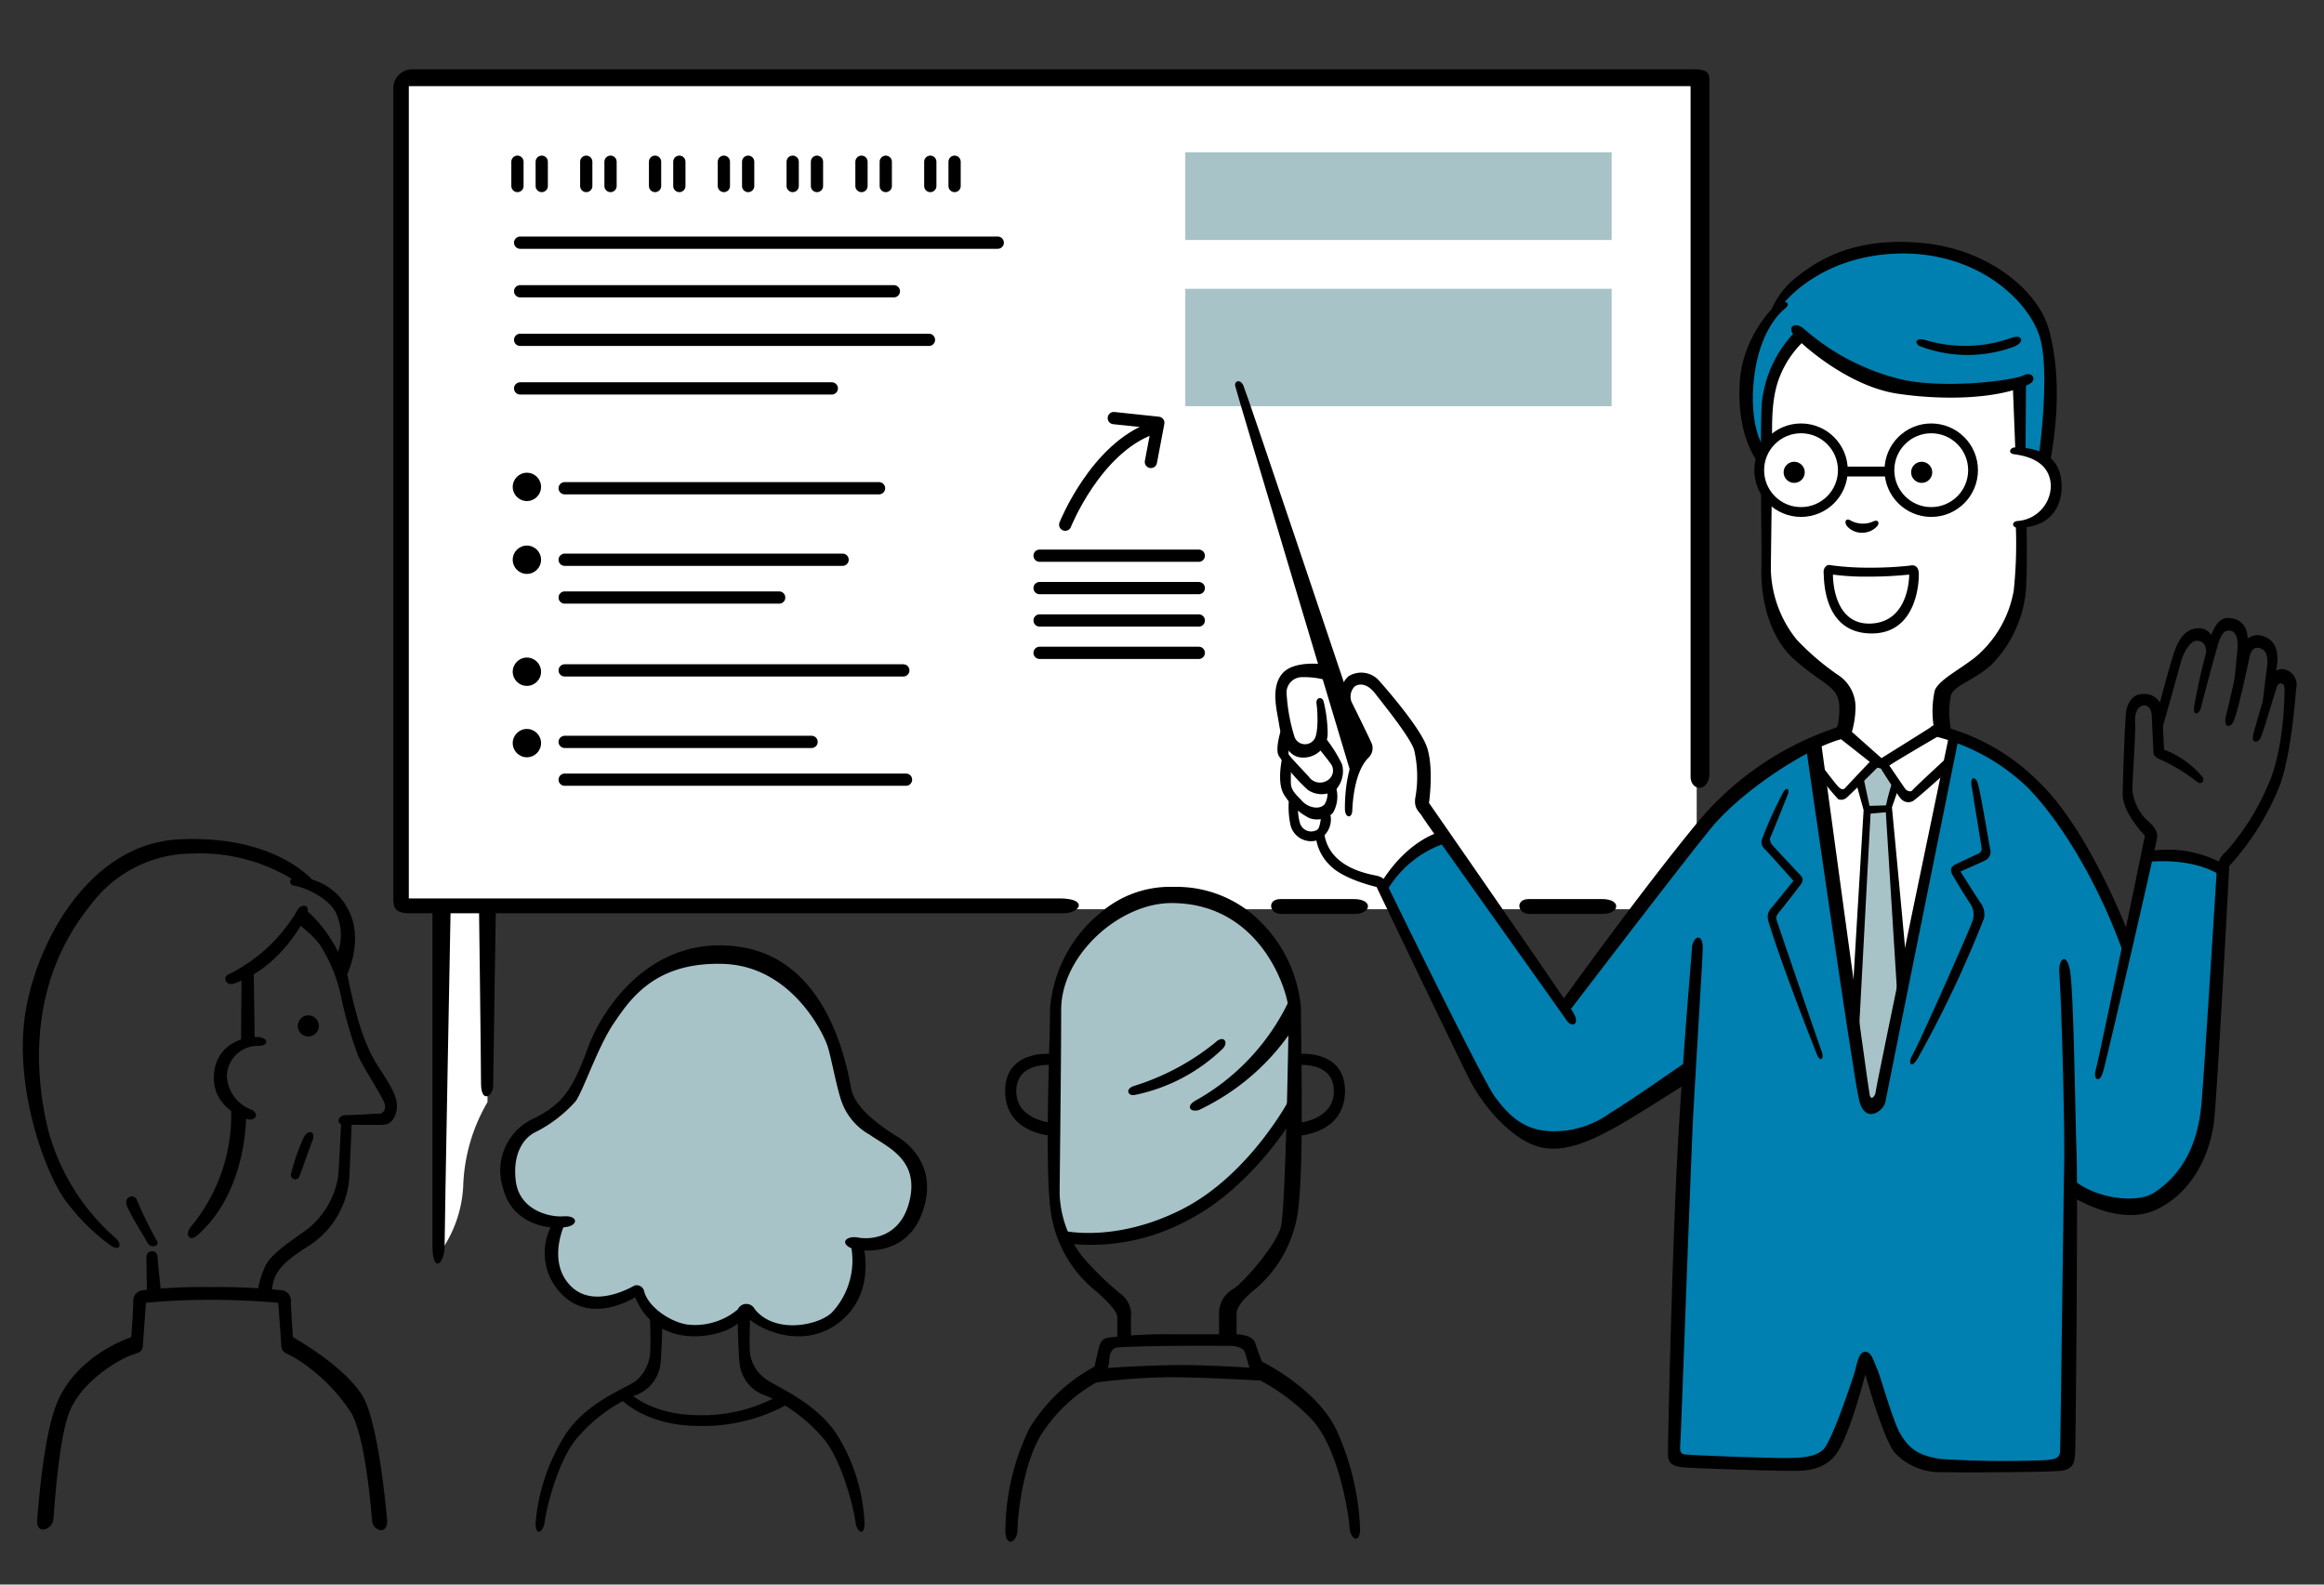 <svg xmlns="http://www.w3.org/2000/svg" viewBox="0 0 220 150"><rect x="0" y="0" width="220" height="150" fill="#333333" stroke="none"/><defs><style>.cls-1,.cls-6,.cls-7{fill:none;}.cls-2{fill:#0080b0;}.cls-3{fill:#a8c3c7;}.cls-4,.cls-5{fill:#fff;}.cls-5,.cls-6,.cls-7{stroke:#000;stroke-linecap:round;stroke-linejoin:round;}.cls-5,.cls-6{stroke-width:0.928px;}.cls-7{stroke-width:1.16px;}</style></defs><title>illust01</title><g id="レイヤー_2" data-name="レイヤー 2"><g id="レイヤー_1-2" data-name="レイヤー 1"><rect class="cls-1" width="220" height="150"/><path class="cls-2" d="M170.574,31.85s4.981,4.358,9.148,5.076,11.3-.622,11.3-.622l.048,6.178,2.73,1.2s.91-9.723-.67-13.507-8.478-6.992-13.507-6.561-8.669,1.676-11.5,5.891c-3.065,3.64-3.017,8.621-2.682,10.537a8.874,8.874,0,0,0,1.389,3.352l.335-5.6S168.083,33.813,170.574,31.85Z"/><path class="cls-3" d="M68.4,90.6c2.747.041,8.366,2.044,9.962,7.28s2.172,7.536,4.087,8.813,5.237,3.129,4.279,7.089-5.3,3.895-5.3,3.895.638,4.662-2.3,7.28-8.047-.064-8.366-.638c-1.149,2.49-7.855,3.065-10.409-1.725-4.6,1.405-9.2-.063-7.727-6.641-4.343-1.341-5.7-5.025-3.193-8.494.83-1.149,3.959-1.852,4.981-4.023s2.235-5.747,4.662-8.685S64.119,90.537,68.4,90.6Z"/><path class="cls-4" d="M160.612,7.327H38v78.74h3.448v32.761a11.758,11.758,0,0,0,2.4-6.514,16.808,16.808,0,0,1,2.3-7.983V86.067h114.47Z"/><path class="cls-2" d="M185.07,69.783s-6.577,33.335-6.9,33.846-1.277,1.277-1.724.064-4.725-33.08-4.725-33.08-5.109,2.235-7.728,4.981-15.837,19.669-15.837,19.669L136.345,78.851s-4.534,3.385-5.492,5.3c1.724,4.087,9.962,20.627,10.792,21.33a8.109,8.109,0,0,0,6.833,2.107c3.449-.7,11.367-5.875,11.367-5.875L158.5,137.794a32.029,32.029,0,0,0,7.28.83c4.854.128,7.089.128,7.791-1.468s3.066-8.238,3.066-8.238,2.49,7.344,3.129,8.11a6.95,6.95,0,0,0,4.023,1.788c1.533.128,10.665,0,10.665,0s1.149-.447,1.213-1.15.32-24.969.32-24.969a13.056,13.056,0,0,0,5.811,1.213,8.827,8.827,0,0,0,7.088-6.769c.575-3.64,1.6-24.9,1.6-24.9s-4.917-1.98-7.28-1.086l-1.724,7.919s-4.088-8.749-7.344-12.9S185.07,69.783,185.07,69.783Z"/><path class="cls-4" d="M170.51,32.041c-.191-.064-3.448,3.129-3.257,8.047s-.064,13.921,0,14.815.256,5.045,3,7.089,4.47,2.618,4.6,3.7a26.559,26.559,0,0,1-.064,3.512l-3.065,1.405s4.47,32.5,4.47,32.952,1.405,1.66,1.788.064,7.088-33.846,7.088-33.846l-1.468-.639s-.256-3.576.127-4.023,4.981-1.724,6.45-5.939a28.948,28.948,0,0,0,1.15-9.579s3.384-.511,3.32-3.768-3.576-3.353-3.576-3.353l-.048-6.178s-8.254,1.038-11.894.335S170.51,32.041,170.51,32.041Z"/><path class="cls-3" d="M177.535,72.337,176,74.125l.766,2.682-1.277,20.947.958,6.577s1.533.575,1.724-.7,2.236-10.665,2.236-10.665l-1.6-16.54.7-2.043-1.342-1.916Z"/><path class="cls-3" d="M100.647,117.3a17.9,17.9,0,0,0,10.409-1.724c5.237-2.682,11.112-9.835,11.431-10.92.128-2.3.064-9.452.064-9.452s-2.3-10.281-10.92-10.281S100.2,92.134,99.817,95.966s-.192,17.5-.192,17.5S100.391,116.529,100.647,117.3Z"/><rect class="cls-3" x="112.206" y="14.416" width="40.36" height="8.302"/><rect class="cls-3" x="112.206" y="27.339" width="40.36" height="11.112"/><path d="M169.76,31.658c.556.787,5.125,4.885,9.818,5.6,4.058.621,9.39.589,12.453-.862.91-.431.335-1.294-.479-.862s-7.023,1.305-11.351.431a21.656,21.656,0,0,1-9.435-4.838C170,30.461,169.185,30.844,169.76,31.658Z"/><polygon points="190.546 36.639 190.786 42.722 191.744 42.722 191.792 36.016 190.546 36.639"/><path d="M191.009,49.954c3.034,0,4.085-1.91,4.151-3.672.128-3.385-2.553-3.927-4.406-3.927-.479,0-.7.542-.128.638s3.417.351,3.513,2.97a3.37,3.37,0,0,1-3.13,3.352C190.371,49.379,190.467,49.954,191.009,49.954Z"/><path d="M173.544,69.5s.609-.446.574-2.586c-.032-1.98-1.532-2.044-4.278-4.5-2.818-2.523-3.161-6.865-3.1-8.557s-.159-11.687.032-15.614a11.3,11.3,0,0,1,3.1-6.77l.8.894a9.434,9.434,0,0,0-2.267,3.481c-.8,2.171-.639,4.662-.639,6.833s-.128,9.962-.128,11.3a11.025,11.025,0,0,0,2.427,6.546A24.056,24.056,0,0,0,174.15,64a3.619,3.619,0,0,1,1.5,3,8.735,8.735,0,0,1-.479,2.714Z"/><path d="M183.059,68.793a9.092,9.092,0,0,1,.1-3.449c.447-1.021,2.24-1.883,3.831-3.129a10.616,10.616,0,0,0,3.64-6.322,42.166,42.166,0,0,0,.192-6.194l1.022-.032s.095,3.831-.064,6.258a11.5,11.5,0,0,1-3.289,7.025c-1.724,1.532-3.411,1.87-3.8,2.841a8.1,8.1,0,0,0,.032,3.417Z"/><path d="M166.806,42.1s-1.245-2.011-.766-6.29,2.355-6.143,2.906-6.578c.606-.479.223-.862-.543-.511s-3.449,3.449-3.7,7.312.67,6.482,2.043,8.207Z"/><path d="M193.021,42.993s1.086-7.759.064-11.112S187.274,23.835,179.77,24s-10.952,4.757-10.952,4.757l-1.309.99a8,8,0,0,1,2.682-3.608c2.107-1.66,5.556-3.736,11.846-3.129s10.836,4.53,11.878,8.046c.511,1.725,1.405,6,.16,12.645Z"/><path d="M181.686,32.744a12.664,12.664,0,0,0,8.908.095c1.152-.427.862-1.277-.255-.83a13.084,13.084,0,0,1-8.142.16C181.426,31.953,181.175,32.424,181.686,32.744Z"/><path d="M201.451,88.27s-3.736-9.8-8.494-14.3a20,20,0,0,0-9.419-5.3.749.749,0,0,0-.8.192c-.127.1-4.629,2.905-4.629,2.905s-2.874-2.554-3.13-2.778-.606-.383-1.468,0a28.967,28.967,0,0,0-12.8,8.845c-5.413,6.562-12.836,16.907-12.836,16.907l.622,1.054s12.012-15.724,13.794-17.769c2.922-3.353,8.765-7.185,11.99-8.047,0,0,2.235,1.756,3,2.363a1.088,1.088,0,0,0,1.469.192c.575-.415,4.63-2.778,4.63-2.778A19.408,19.408,0,0,1,192,74.6c3.576,3.7,6.993,9.9,9,15.614Z"/><path d="M199.088,101.458c.371-1.249,5.013-21.362,5.109-22.16s-.575-1.309-1.086-1.788a4.692,4.692,0,0,1-1.245-2.618c-.032-.894.319-5.365.255-6.514s.415-1.6.862-1.6.671.447.7.862.159,3.193.159,3.513.219.577.639.734A16.163,16.163,0,0,1,207.964,74c.4.363.862-.1.479-.511a8.743,8.743,0,0,0-3.576-2.523s-.128-2.011-.16-3.384a1.694,1.694,0,0,0-1.82-1.884c-1.021-.032-1.532.926-1.628,1.724s-.287,5.843-.319,7.695,2.107,3.991,2.107,3.991-4.334,21.086-4.662,22.192C198.13,102.16,198.737,102.639,199.088,101.458Z"/><path d="M196.054,113.208s4.534,3,8.111,1.277,5.172-5.556,5.46-8.653,1.213-20.084,1.405-23.852a24.953,24.953,0,0,0,4.821-7.727c1.086-3.1,1.421-8.142,1.517-9.068a1.5,1.5,0,0,0-1.1-1.82c-.83-.192-1.405.606-1.532,1.149s-1.275,4.343-1.437,5.045c-.192.83.447.8.7.288s1.405-4.5,1.565-4.886.7-.415.7.256-.032,5.907-1.66,9.323a23.162,23.162,0,0,1-3.864,6.067,2.407,2.407,0,0,0-.894,1.852c-.064.894-1.245,20.116-1.469,22.255s-.922,5.921-4.518,8.222c-1.6,1.022-5.827.559-7.934-1.58Z"/><path d="M215.4,63.748c.575-2.347-.239-3.257-1.2-3.544a1.541,1.541,0,0,0-2.012,1.245c-.239.9-1.181,5.284-1.437,6.178-.287,1.006.144,1.389.575.863s1.517-5.828,1.644-6.371.384-.894.926-.766.863.607.7,1.852-.447,3.64-.447,3.64Z"/><path d="M212.722,61.13c.287-1.916-.734-2.523-1.565-2.619s-1.277.32-1.788,1.469a55.936,55.936,0,0,0-1.66,6.9c-.128,1.022.511.671.639.128s1.532-5.875,1.756-6.418.447-.926.958-.894.862.543.734,1.884-.319,3.288-.319,3.288Z"/><path d="M209.433,60.4a1.282,1.282,0,0,0-1.213-.926c-.99-.032-1.788.575-2.331,2.076-.525,1.45-1.565,5.524-1.565,5.524a18.53,18.53,0,0,0,.16,2.618s1.715-6.059,1.948-6.961c.255-.99.926-2.075,1.5-2.075s.958.319.926,1.341Z"/><path d="M203.3,80.607a10.78,10.78,0,0,1,7.056,1.118l-.16,1.149s-2.235-1.724-6.992-1.277Z"/><path d="M148.925,95.838c-.852-1.395-13.65-19.829-13.65-19.829s.527-3.64-.3-5.556-3.864-5.4-4.5-6.1a2.262,2.262,0,0,0-2.842-.32,2.571,2.571,0,0,0-.511,3c.415,1.053,1.628,3.512,1.628,3.512s-1.436,1.788-1.436,6c0,.931.67.958.7.192s.191-3.672,1.533-5.014a1.232,1.232,0,0,0,.319-1.309c-.192-.479-1.756-3.64-1.916-3.959a1.362,1.362,0,0,1,.287-1.469c.448-.319,1.214-.287,1.948.671s3.417,4.246,3.7,5.4a11.316,11.316,0,0,1,.128,4.279c-.256,1.213.351,1.468.638,1.979s13.124,18.488,13.635,19.254S149.628,96.987,148.925,95.838Z"/><path d="M127.277,64.77s-9.292-27.684-9.579-28.291-.863-.447-.767.064,11.016,36.88,11.016,36.88l1.182-2.81L127.4,66.079Z"/><path d="M125.3,62.886s-2.842-.415-3.928.894-.51,3.416-.319,4.6c.132.81.479,3.161,2.076,3.321a2.3,2.3,0,0,0,2.554-2.363A13.5,13.5,0,0,0,125.3,66.4c-.16-.511-.766-.383-.671.224s.224,2.873-.255,3.416a1.058,1.058,0,0,1-1.82-.255,17.144,17.144,0,0,1-.766-4.247,1.471,1.471,0,0,1,1.532-1.437,7.571,7.571,0,0,1,2.235.288Z"/><path d="M121.306,68.953s-.639,1.915-.256,2.586a16.8,16.8,0,0,0,2.746,3.225,2.3,2.3,0,0,0,2.682-.032,2.615,2.615,0,0,0,.575-2.363,13.434,13.434,0,0,0-1.66-2.618l-.639.99s1.022,1.245,1.309,1.692a1.091,1.091,0,0,1-.447,1.469,1.291,1.291,0,0,1-1.724-.383c-.607-.671-1.852-1.948-1.916-2.14a4.349,4.349,0,0,1,.16-1.085Z"/><path d="M121.4,71.635s-.574,2.363.128,3.544a5.985,5.985,0,0,0,2.427,2.267,2.114,2.114,0,0,0,2.235-.511,3.081,3.081,0,0,0,.223-2.586l-.83.223a1.949,1.949,0,0,1-.191,1.565c-.479.543-1.565.351-2.2-.383-.357-.411-.958-.862-.99-1.565a12.538,12.538,0,0,1,.032-1.437Z"/><path d="M122.04,75.466a7.973,7.973,0,0,0,.128,2.651,2,2,0,0,0,2.49,1.436,2.149,2.149,0,0,0,1.246-2.586,4.066,4.066,0,0,1-.831.128s-.063,1.181-.351,1.437a1.11,1.11,0,0,1-1.66-.607,4.806,4.806,0,0,1-.16-1.852Z"/><path d="M124.563,79.234a4.441,4.441,0,0,0,1.309,2.65c1.277,1.373,4.438,2.076,4.438,2.076s7.472,15.582,8.749,18.136,3.991,5.716,6.577,6.45,5.461-.862,7.089-1.724,7.152-4.407,7.152-4.407V100.34s-5.715,3.991-7.439,5.013a9.058,9.058,0,0,1-5.748,1.724c-2.618-.127-4.023-1.692-5.2-3.289s-10.027-19.732-10.027-19.732c-.255-.511-.287-.99-1.245-1.182s-4.662-.894-4.885-4.279Z"/><path d="M136.217,78.787c-.128.032-2.938.8-5.364,4.6l.351,1.086a10.1,10.1,0,0,1,5.46-4.6Z"/><path d="M172.346,69.926s4.5,33.1,4.646,33.719.575.048.575-.336,6.945-33.718,6.945-33.718l.91.24s-6.8,33.67-6.945,34.484-1.916,2.2-2.491-.191-5.029-33.479-5.029-33.479Z"/><path d="M172.266,73.519a22.85,22.85,0,0,0,1.756,2.139.783.783,0,0,0,.8-.16c.287-.223,3.065-3,3.065-3s1.788,2.842,2.076,3.129a.929.929,0,0,0,1.085.223c.383-.191,3.257-2.809,3.257-2.809l.128-1.437s-3.225,2.969-3.385,3.193-.543.064-.67-.1-1.788-2.618-1.788-2.618l-1.246-.32s-2.49,2.619-2.65,2.81-.351.224-.671-.1-1.756-2.235-1.756-2.235Z"/><polygon points="175.683 74.029 176.417 76.68 175.3 95.359 175.938 98.36 177.088 76.807 176.385 73.519 175.683 74.029"/><path d="M179.163,73.966a19.4,19.4,0,0,0-.67,2.49l1.117,17.849s.8-3.576.83-3.48-1.341-14.4-1.341-14.4l.575-1.66Z"/><polygon points="176.705 76.296 178.684 76.233 178.748 76.871 176.896 77.031 176.705 76.296"/><path d="M187.242,74.189c.237.779,1.085,5.843,1.149,6.163a.9.9,0,0,1-.447,1.085c-.359.185-2.355,1.062-2.355,1.062s1.557,2.483,1.876,2.93a1.869,1.869,0,0,1,.351,1.5,107.77,107.77,0,0,1-6.29,13.283c-.58,1-.99.479-.447-.415s5.4-11.846,5.556-12.389a1.845,1.845,0,0,0-.16-1.916c-.574-.862-1.46-2.355-1.628-2.65-.264-.463-.224-.766.287-1.022s2.171-1.021,2.171-1.021a.494.494,0,0,0,.288-.511c-.032-.224-.906-5.59-.958-5.939C186.507,73.487,187.018,73.455,187.242,74.189Z"/><path d="M168.85,74.923a38.453,38.453,0,0,0-2.044,4.5.86.86,0,0,0,.256.958c.223.191,2.714,3,2.714,3s-1.788,2.2-2.044,2.523a1.214,1.214,0,0,0-.367,1.141c.12.527,1.341,4.43,4.6,12.692.365.927.742.479.479-.215s-4.167-12.118-4.239-12.357-.12-.407.192-.791,1.628-2.035,1.8-2.3.742-.694.263-1.2c-.5-.529-2.658-2.826-2.754-2.969s-.215-.455-.119-.623,1.556-3.808,1.676-4.143S169.209,74.413,168.85,74.923Z"/><path d="M194.937,92.038c-.085-1.084.606-2.011.99-.319s.511,13.682.654,17.53c.127,3.387-.08,27.619-.143,28.417s-.192,1.342-1.15,1.533-10.313.192-11.527.16a5.864,5.864,0,0,1-4.406-1.852c-1.15-1.469-2.778-7.408-2.778-7.408s-1.405,5.556-2.682,7.44-3.576,1.692-4.726,1.692-9-.223-9.994-.351-1.245-.479-1.277-1.15.415-20.627.99-30.27,1.213-16.539,1.277-17.689,1.085-1.6,1.022.128-.7,11.942-.9,15.646-1.149,30.142-1.213,30.972-.032,1.054.351,1.149,7.791.352,9.228.352,3.225.032,4.023-.894,2.491-5.971,2.81-6.961.415-2.171,1.054-2.2.83.926,1.149,1.6,1.533,5.077,2.2,6.163,1.405,2.107,3.991,2.394a94.185,94.185,0,0,0,9.8.1c.574-.064,1.309-.064,1.341-.862s.319-23.82.383-27.2S195.16,94.88,194.937,92.038Z"/><path d="M161.825,73.167V7.71c0-.766-.128-1.149-1.533-1.149H38.957a1.789,1.789,0,0,0-1.724,1.852v76.7c0,.958.32,1.341,1.6,1.341h61.817c1.6,0,2.442-1.405-.383-1.405H38.7V8.157H160.037v65.33C160.037,74.955,161.825,75.019,161.825,73.167Z"/><path d="M121.274,86.514h6.96c1.6,0,1.789-1.405-.063-1.405H121.21C119.933,85.109,120.124,86.514,121.274,86.514Z"/><path d="M144.774,86.514h6.961c1.6,0,1.788-1.405-.064-1.405h-6.96C143.433,85.109,143.625,86.514,144.774,86.514Z"/><path d="M105.772,126.874v-2.2c0-.511-.879-1.437-1.964-2.4a11.758,11.758,0,0,1-4.343-7.615c-.622-4.455-.016-17.53-.064-19.206a13.071,13.071,0,0,1,4.838-9.1,10.067,10.067,0,0,1,6.261-2.4h.971a11.21,11.21,0,0,1,6.849,2.4,13.071,13.071,0,0,1,4.838,9.1c-.048,1.676.335,14.751-.288,19.206a11.758,11.758,0,0,1-4.342,7.615c-1.086.958-1.469,1.6-1.469,2.107v2.252H115.4v-2.108a2.679,2.679,0,0,1,1.388-2.538c.939-.606,3.976-4.071,4.455-5.8s.718-18.583.766-20.307-2.49-10.394-11.112-10.394c-4.933,0-10.441,4.934-10.441,10.106,0,5.556-.144,15.9-.144,17.482a10.261,10.261,0,0,0,2.2,5.939,28.731,28.731,0,0,0,3.544,3.449,2.421,2.421,0,0,1,1.006,2.251v2.155Z"/><path d="M122.631,99.813c1.006-.191,4.693-.144,4.693,3.449,0,3.927-4.071,4.262-4.645,4.262v-1.2s3.592-.192,3.592-3.018-3.305-2.49-3.449-2.49Z"/><path d="M99.845,99.813c-1-.191-4.693-.144-4.693,3.449,0,3.927,4.071,4.262,4.645,4.262v-1.2s-3.592-.192-3.592-3.018,3.305-2.49,3.449-2.49Z"/><path d="M101.174,117.726a19.263,19.263,0,0,0,11.063-2.107c6.083-3.018,10.011-9.532,10.011-9.532l-.144-2.107s-3.784,7.232-10.2,10.489-11.351,2.012-11.351,2.012Z"/><path d="M122.152,94.449a21.222,21.222,0,0,1-8.957,9.723c-.946.512-.574,1.149.288.91a21.91,21.91,0,0,0,9.052-7.9Z"/><path d="M115.734,99.286a16.794,16.794,0,0,1-8.286,4.359c-.7.153-.978-.593-.048-.862a23.023,23.023,0,0,0,7.615-4.071C115.83,97.9,116.356,98.664,115.734,99.286Z"/><path d="M105.005,128.694c.048-.431.144-1.1.862-1.149,3.066-.192,9.1-.144,10.442-.144s1.532.527,1.58.718.623,2.156.623,2.156a19.622,19.622,0,0,1,5.6,4.023c2.635,2.73,3.593,9.244,3.641,10.3s.957,1.629,1,.192a24.731,24.731,0,0,0-2.011-8.909c-1.677-4.262-7.28-6.992-7.28-6.992s-.384-.958-.623-1.725-1.437-.862-1.964-.862h-6.13a43.323,43.323,0,0,0-5.891.336c-.575.095-.767.622-.863,1.053s-.383,1.677-.383,1.677a16.331,16.331,0,0,0-6.13,5.795,22.2,22.2,0,0,0-2.3,9.914c.095,1.437,1.149.91,1.149-.335s.545-6.636,2.539-9.387a14.743,14.743,0,0,1,5.124-4.6A2.683,2.683,0,0,0,105.005,128.694Z"/><path d="M102.9,130.993a57.484,57.484,0,0,1,8.286-.623c4.023.048,9.2.384,9.2.384l-1.485-1.246s-4.692-.323-7.568-.287c-3.783.048-7.28.335-7.28.335Z"/><path d="M80.387,118.061c.714.436,5.173,1.054,6.8-2.969s-.575-6.466-2.2-7.472c-1.3-.8-4.023-2.586-4.406-4.55S78.519,91,70.185,89.659s-13.075,5.6-14.512,9.484-2.3,5.268-4.981,6.657a5.423,5.423,0,0,0-3.065,6.7c.766,3.114,3.924,4.007,6.034,3.64,1.1-.191,1.054-1.1-.335-1s-4.167-.623-4.5-3.353.862-4.167,1.916-4.646a12.805,12.805,0,0,0,3.736-2.874c.718-.958,2.107-5.172,3.64-7.423s3.879-5.8,10.345-5.6,9.531,6.609,9.914,7.9.863,4.023,1.341,5.268a5.846,5.846,0,0,0,2.635,3.018c1.628,1.149,4.6,2.3,3.783,6.082s-3.879,3.832-4.885,3.64S79.525,117.534,80.387,118.061Z"/><path d="M52.272,115.906a5.516,5.516,0,0,0,1.341,6.993c2.778,2.3,6.514-.1,6.514-.1,2.3,5.652,9.579,3.64,10.489,1.724.623,1.006,5.173,3.5,8.813.671s2.251-7.472,2.251-7.472l-1.2-.144a7.2,7.2,0,0,1-1.708,6.642c-1.142,1.194-5.381,2.171-7.344-.319a.882.882,0,0,0-1.581.047,6.312,6.312,0,0,1-4.79,1.437c-1.666-.266-3.669-1.668-4.071-3.113a.717.717,0,0,0-.926-.575c-.255.128-3.9,2.3-6.1-.032s-.479-5.843-.479-5.843Z"/><path d="M71.015,124.479s-.095,2.459-.031,3.481a3.553,3.553,0,0,0,1.468,2.554c.862.7,5.077,2.283,7.025,5.7a17.235,17.235,0,0,1,2.363,7.966c0,1.373-.767.8-.862-.127s-1.246-6.035-3.257-8.143a15.029,15.029,0,0,0-5.141-3.767,3.6,3.6,0,0,1-2.522-2.778c-.16-.735-.224-4.407-.224-4.407l.543-.958Z"/><path d="M61.519,124.479s.1,2.459.032,3.481a3.794,3.794,0,0,1-1.341,2.746c-.862.7-4.981,2.075-6.929,5.492A18.456,18.456,0,0,0,50.7,144.18c0,1.373.766.8.862-.127s1.245-6.035,3.257-8.143a15.029,15.029,0,0,1,5.141-3.767,3.6,3.6,0,0,0,2.522-2.778c.16-.735.224-4.407.224-4.407l-.626-.415Z"/><path d="M58.658,132.334s2.3,2.65,7.536,2.65a16.553,16.553,0,0,0,8.462-2.107l-1.054-.7a14.91,14.91,0,0,1-7.408,1.789c-4.566,0-6.642-2.14-6.642-2.14Z"/><path d="M40.937,85.684v32.25c0,2.682,1.15,1.724,1.15.063s.574-32.185.574-32.185Z"/><path d="M45.344,85.812s.191,14.751.191,16.731,1.15,1.214,1.15.256S46.94,86,46.94,86Z"/><path d="M28.9,86.067a13.277,13.277,0,0,1,4.072,6.61c.766,3.831,1.628,6.418,2.777,8.19s1.773,2.778,1.821,3.688-.384,1.868-1.246,1.916-3.206-.018-3.592,0c-1.054.047-.766-.91,0-.91s2.97-.144,3.161-.144c.383,0,.734-.417.479-1.054-.287-.718-1.916-3.209-2.443-4.358a37.919,37.919,0,0,1-1.58-5.365,14.811,14.811,0,0,0-2.107-5.268,9.829,9.829,0,0,0-2.2-2.012Z"/><path d="M25.738,122.42c0-2.2,1.437-3.161,3.736-4.646a8.389,8.389,0,0,0,3.592-6.274c.1-2.012.24-5.413.24-5.413H32.3s-.192,4.263-.287,5.269A7.972,7.972,0,0,1,29,116.433c-2.059,1.437-3.405,2.416-3.879,3.4a9.083,9.083,0,0,0-.767,2.635Z"/><path d="M29.043,86.5c-.41,1.076-2.778,5.221-6.9,6.61-.777.262-1.2-.671-.335-.958a15.435,15.435,0,0,0,6.37-6.035C28.425,85.612,29.426,85.492,29.043,86.5Z"/><polygon points="22.865 92.389 22.817 98.759 24.11 98.424 24.014 91.527 22.865 92.389"/><path d="M24.589,98.185c-.758-.127-3.928.191-4.311,3.3s2.506,4.286,3.113,4.455c.863.239,1.294-.623.144-1.006a3.559,3.559,0,0,1-2.059-3.161A2.954,2.954,0,0,1,24.493,99C25.4,99,25.451,98.328,24.589,98.185Z"/><path d="M23.3,105.465s.191,7.28-4.646,11.495c-.741.645-1.245-.144-.479-.958a16.575,16.575,0,0,0,3.688-11.4Z"/><path d="M32.731,92.533s1.772-3.4.287-6.322a5.553,5.553,0,0,0-4.885-3.161c-.958.048-.766.766-.191.814s3.352,1.054,3.975,2.826a4.906,4.906,0,0,1-.1,3.879Z"/><path d="M29.905,83.672s-3.448-4.693-12.979-4.214C8.116,79.9,2.988,90,2.27,96.892s2.2,14.8,4.31,17.242a18.828,18.828,0,0,0,3.928,3.784c.862.574,1.1-.144.383-.767A20.632,20.632,0,0,1,4.569,107c-1.437-5.843-1.725-14.32,4.071-21.409A12,12,0,0,1,18.267,80.8a16.72,16.72,0,0,1,9.579,2.538Z"/><path d="M11.992,114.086c.286.808,1.629,2.922,1.964,3.544s1.2.288.91-.143A41.526,41.526,0,0,1,13,113.7C12.759,112.889,11.705,113.272,11.992,114.086Z"/><path d="M19.9,123.042c-3.5,0-6.083.288-6.083.288s-.239,3.209-.287,4.023-.623.671-1.628,1.149-4.167,2.3-5.317,5.125c-1.034,2.543-1.437,9.2-1.532,10.2s-1.677,1.533-1.533,0,.633-8.462,2.059-11.447c2.06-4.311,6.849-5.8,6.849-5.8s.192-2.73.192-3.353a1,1,0,0,1,1.006-1.1,49.234,49.234,0,0,1,6.274-.287,57.7,57.7,0,0,1,6.632.287,1,1,0,0,1,1.006,1.1c0,.623.191,3.353.191,3.353s5.678,3.161,6.923,6.226,1.842,9.483,1.986,11.016-1.316,1.149-1.411.144-.623-7.807-1.964-10.2a17.033,17.033,0,0,0-5.029-5.029c-1.1-.718-1.558-.575-1.606-1.389s-.288-4.023-.288-4.023S23.391,123.042,19.9,123.042Z"/><path d="M13.908,122.324s-.048-2.874-.048-3.4a.528.528,0,0,1,1.054.048c.048.862.335,3.353.335,3.353Z"/><path d="M28.8,107.572a19.084,19.084,0,0,0-1.246,3.544.411.411,0,0,0,.767.288c.191-.431,1.063-2.984,1.245-3.4C29.905,107.237,29.331,106.806,28.8,107.572Z"/><path d="M181.638,54.217c-.048-.671-.479-.767-.862-.671a33.643,33.643,0,0,1-3.832.192,26.214,26.214,0,0,1-3.688-.24c-.335-.1-.67.288-.622.719s-.144,5.747,4.55,5.747C181.542,59.964,181.686,54.887,181.638,54.217Zm-4.422,4.805c-3.8.256-3.7-4.63-3.7-4.63a23.456,23.456,0,0,0,3.384.192,36.308,36.308,0,0,0,3.832-.192S180.8,58.781,177.216,59.022Z"/><circle class="cls-5" cx="182.819" cy="44.509" r="3.959"/><circle class="cls-5" cx="170.494" cy="44.509" r="3.959"/><line class="cls-6" x1="178.541" y1="44.636" x2="174.581" y2="44.636"/><path d="M175.162,49.256a2.409,2.409,0,0,0,2.212.086c.494-.2.564.254.283.513a1.9,1.9,0,0,1-1.408.574,1.831,1.831,0,0,1-1.4-.623C174.564,49.453,174.709,49,175.162,49.256Z"/><circle cx="181.915" cy="44.711" r="1"/><circle cx="169.845" cy="44.711" r="1"/><circle cx="29.187" cy="97.115" r="1"/><line class="cls-7" x1="49.239" y1="22.973" x2="94.452" y2="22.973"/><line class="cls-7" x1="49.239" y1="27.571" x2="84.618" y2="27.571"/><line class="cls-7" x1="49.239" y1="32.169" x2="87.939" y2="32.169"/><line class="cls-7" x1="49.239" y1="36.767" x2="78.743" y2="36.767"/><line class="cls-7" x1="53.454" y1="46.218" x2="83.213" y2="46.218"/><line class="cls-7" x1="53.454" y1="52.987" x2="79.764" y2="52.987"/><line class="cls-7" x1="53.454" y1="56.564" x2="73.761" y2="56.564"/><line class="cls-7" x1="53.454" y1="63.461" x2="85.512" y2="63.461"/><line class="cls-7" x1="53.454" y1="70.23" x2="76.827" y2="70.23"/><line class="cls-7" x1="53.454" y1="73.806" x2="85.767" y2="73.806"/><line class="cls-7" x1="48.984" y1="15.31" x2="48.984" y2="17.609"/><line class="cls-7" x1="51.283" y1="15.31" x2="51.283" y2="17.609"/><line class="cls-7" x1="55.497" y1="15.31" x2="55.497" y2="17.609"/><line class="cls-7" x1="57.796" y1="15.31" x2="57.796" y2="17.609"/><line class="cls-7" x1="62.011" y1="15.31" x2="62.011" y2="17.609"/><line class="cls-7" x1="64.31" y1="15.31" x2="64.31" y2="17.609"/><line class="cls-7" x1="68.525" y1="15.31" x2="68.525" y2="17.609"/><line class="cls-7" x1="70.824" y1="15.31" x2="70.824" y2="17.609"/><line class="cls-7" x1="75.039" y1="15.31" x2="75.039" y2="17.609"/><line class="cls-7" x1="77.338" y1="15.31" x2="77.338" y2="17.609"/><line class="cls-7" x1="81.552" y1="15.31" x2="81.552" y2="17.609"/><line class="cls-7" x1="83.851" y1="15.31" x2="83.851" y2="17.609"/><line class="cls-7" x1="88.066" y1="15.31" x2="88.066" y2="17.609"/><line class="cls-7" x1="90.365" y1="15.31" x2="90.365" y2="17.609"/><line class="cls-7" x1="98.412" y1="52.604" x2="113.483" y2="52.604"/><line class="cls-7" x1="98.412" y1="55.67" x2="113.483" y2="55.67"/><line class="cls-7" x1="98.412" y1="58.735" x2="113.483" y2="58.735"/><line class="cls-7" x1="98.412" y1="61.8" x2="113.483" y2="61.8"/><circle cx="49.878" cy="46.09" r="1.341"/><circle cx="49.878" cy="52.987" r="1.341"/><circle cx="49.878" cy="63.588" r="1.341"/><circle cx="49.878" cy="70.345" r="1.341"/><path class="cls-7" d="M100.838,49.667s2.874-7.217,8.238-9.132"/><polyline class="cls-7" points="105.436 39.577 109.651 40.024 108.949 43.728"/></g></g></svg>